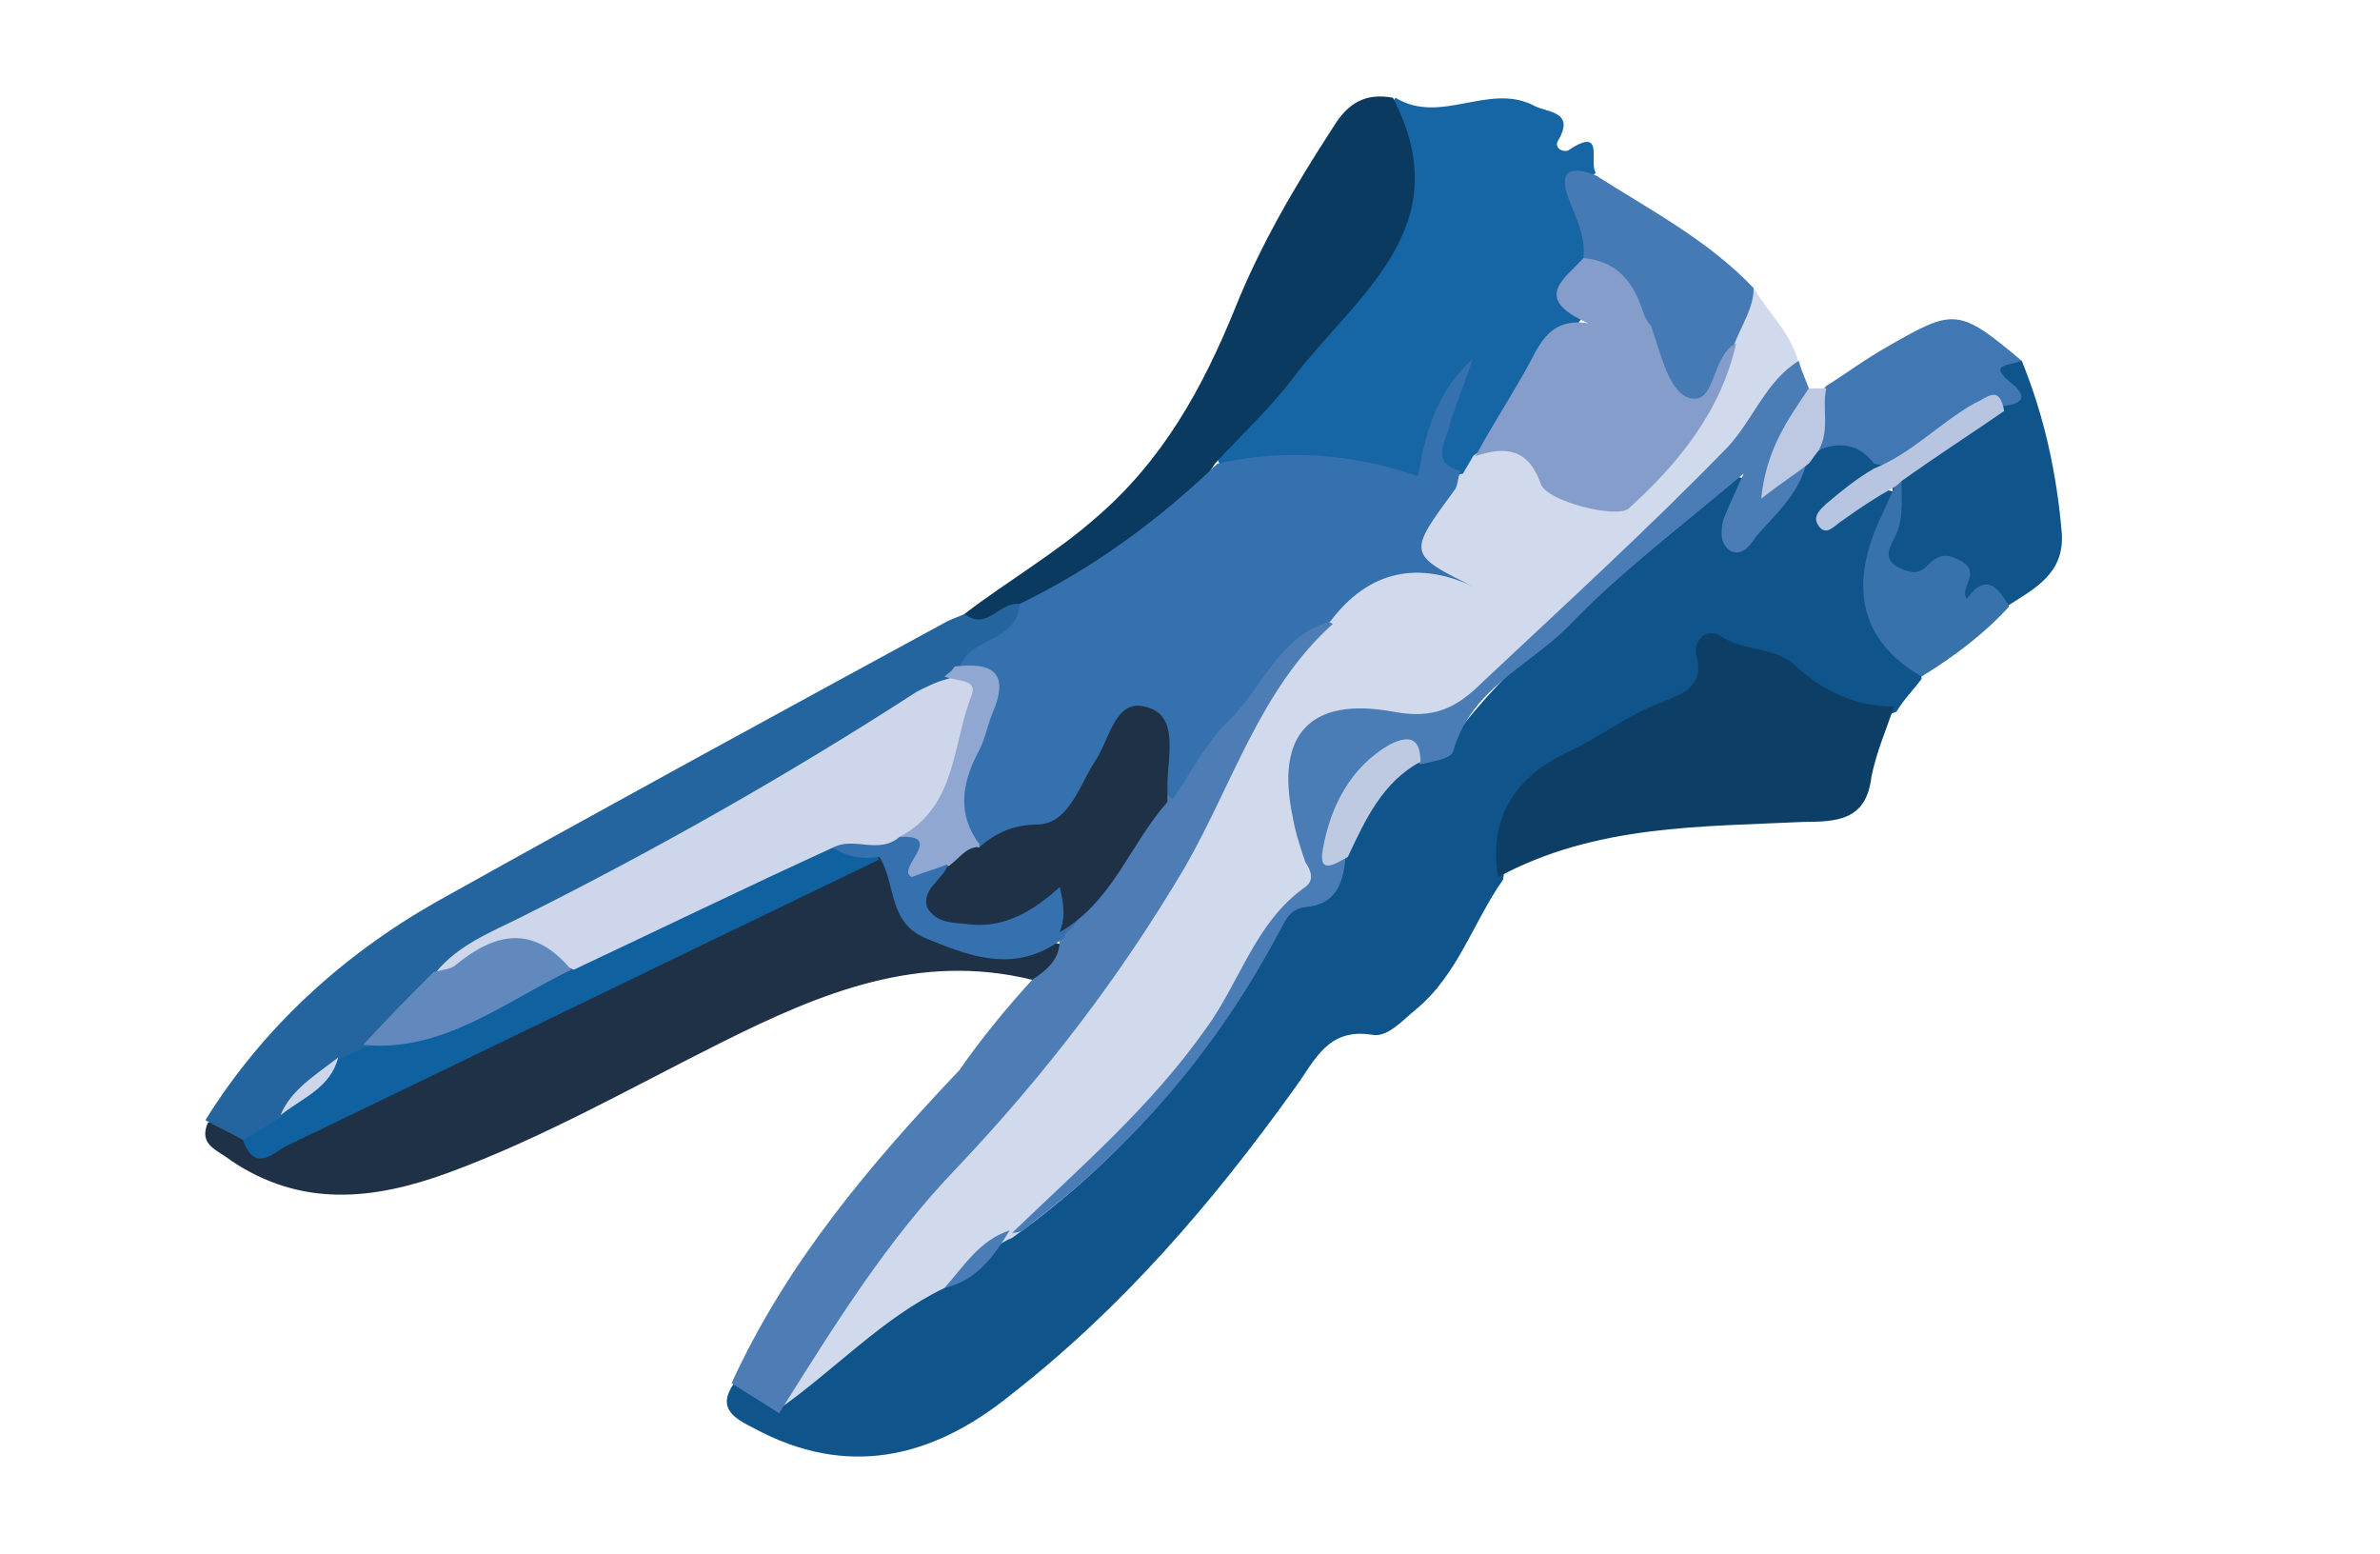 <svg xmlns="http://www.w3.org/2000/svg" xmlns:xlink="http://www.w3.org/1999/xlink" id="Calque_1" x="0px" y="0px" width="95px" height="62px" viewBox="0 0 95 62" style="enable-background:new 0 0 95 62;" xml:space="preserve"> <style type="text/css"> .st0{fill:#2764AD;} .st1{fill:#2C6AB1;} .st2{fill:#2A67AF;} .st3{fill:#2865AD;} .st4{fill:#2966AE;} .st5{fill:#2A68AF;} .st6{fill:#1B58A2;} .st7{fill:#316FB5;} .st8{fill:#1956A1;} .st9{fill:#3D7DBF;} .st10{fill:#4695D1;} .st11{fill:#4387C7;} .st12{fill:#184B89;} .st13{fill:#185298;} .st14{fill:#46A0D8;} .st15{fill:#14447E;} .st16{fill:#124A8D;} .st17{fill:#172F52;} .st18{fill:#18253F;} .st19{fill:#183051;} .st20{fill:#2760A1;} .st21{fill:#182945;} .st22{fill:#164074;} .st23{fill:#183E70;} .st24{fill:#1B2A45;} .st25{fill:#1C2F50;} .st26{fill:#4690CD;} .st27{fill:#4082C3;} .st28{fill:#E6EBEF;} .st29{fill:#E4EBEF;} .st30{fill:#D9E2E9;} .st31{fill:#DBE6EE;} .st32{fill:#D7E3EE;} .st33{fill:#4790CD;} .st34{fill:#E5F0F4;} .st35{fill:#F9F9F8;} .st36{fill:#BBC2DC;} .st37{fill:#A8AEC5;} .st38{fill:#A9AFC5;} .st39{fill:#B1B6CF;} .st40{fill:#ADB3CB;} .st41{fill:#A9AFC6;} .st42{fill:#A6ABC1;} .st43{fill:#C5CBE5;} .st44{fill:#959AAD;} .st45{fill:#C2C8E1;} .st46{fill:#A2A7BC;} .st47{fill:#989EB4;} .st48{fill:#DDE4F4;} .st49{fill:#CACFE9;} .st50{fill:#E8EFFA;} .st51{fill:#E5ECF8;} .st52{fill:#979DB2;} .st53{fill:#A0A5B9;} .st54{fill:#C9CFE7;} .st55{fill:#A5A9C0;} .st56{fill:#33363E;} .st57{fill:#A1A5BC;} .st58{fill:#CACFEA;} .st59{fill:#878C9E;} .st60{fill:#33363D;} .st61{fill:#DDE2F4;} .st62{fill:#9297AA;} .st63{fill:#565A67;} .st64{fill:#4A4E59;} .st65{fill:#393C47;} .st66{fill:#545765;} .st67{fill:#41444F;} .st68{fill:#353842;} .st69{fill:#32353C;} .st70{fill:#4C505B;} .st71{fill:#33353E;} .st72{fill:#34363E;} .st73{fill:#4A4E5B;} .st74{fill:#3E424B;} .st75{fill:#6B6E7D;} .st76{fill:#454854;} .st77{fill:#363941;} .st78{fill:#6C707F;} .st79{fill:#393B44;} .st80{fill:#434751;} .st81{fill:#434750;} .st82{fill:#41454E;} .st83{fill:#84899C;} .st84{fill:#434652;} .st85{fill:#494B53;} .st86{fill:#5B5D64;} .st87{fill:#A3A4B2;} .st88{fill:#383D48;} .st89{fill:#4E535D;} .st90{fill:#454A55;} .st91{fill:#838899;} .st92{fill:#383B47;} .st93{fill:#5A5F6C;} .st94{fill:#E6EBF7;} .st95{fill:#3A3F49;} .st96{fill:#E9EFF8;} .st97{fill:#4C515D;} .st98{fill:#363B45;} .st99{fill:#EAEFF7;} .st100{fill:#5E6370;} .st101{fill:#E9EEF7;} .st102{fill:#323743;} .st103{fill:#E2E7F4;} .st104{fill:#D1D7ED;} .st105{fill:#3C404B;} .st106{fill:#3F4452;} .st107{fill:#4C505C;} .st108{fill:#393E4B;} .st109{fill:#40444E;} .st110{fill:#3B3F48;} .st111{fill:#E5EBF4;} .st112{fill:#EFF4F7;} .st113{fill:#23598F;} .st114{fill:#A4A5A5;} .st115{fill:#2369AE;} .st116{fill:#C1C1CB;} .st117{fill:#A5A4A3;} .st118{fill:#93949C;} .st119{fill:#78787D;} .st120{fill:#C9C8C9;} .st121{fill:#A19F9F;} .st122{fill:#1E4E81;} .st123{fill:#313135;} .st124{fill:#BFBFBE;} .st125{fill:#7A7A7A;} .st126{fill:#78777E;} .st127{fill:#9B9A9A;} .st128{fill:#5C5C5B;} .st129{fill:#333337;} .st130{fill:#716F6D;} .st131{fill:#2E2C2A;} .st132{fill:#363431;} .st133{fill:#BFBEBE;} .st134{fill:#8F8F97;} .st135{fill:#272727;} .st136{fill:#262626;} .st137{fill:#2B2927;} .st138{fill:#414141;} .st139{fill:#6C6D6C;} .st140{fill:#57565C;} .st141{fill:#8C8C8C;} .st142{fill:#DEDEE8;} .st143{fill:#BDBDBC;} .st144{fill:#504D4C;} .st145{fill:#565351;} .st146{fill:#6B6B6B;} .st147{fill:#E8E8E8;} .st148{fill:#615E5D;} .st149{fill:#A4A2A2;} .st150{fill:#8C8D8D;} .st151{fill:#C2C2C1;} .st152{fill:#787879;} .st153{fill:#515151;} .st154{fill:#F6F6F5;} .st155{fill:#F3F3F3;} .st156{fill:#5690CB;} .st157{fill:#5992CC;} .st158{fill:#A9A9B3;} .st159{fill:#ACADB6;} .st160{fill:#38383D;} .st161{fill:#75757A;} .st162{fill:#323237;} .st163{fill:#5F5F64;} .st164{fill:#F8F8FA;} .st165{fill:#F9F9FB;} .st166{fill:#68686E;} .st167{fill:#92908F;} .st168{fill:#FAFAFA;} .st169{fill:#BCBBBB;} .st170{fill:#F9F9F9;} .st171{fill:#302E2B;} .st172{fill:#F6F6F6;} .st173{fill:#EFEFEF;} .st174{fill:#FDFDFD;} .st175{fill:#524F4E;} .st176{fill:#E4E3E3;} .st177{fill:#4A4A4A;} .st178{fill:#F4F4F7;} .st179{fill:#EAEAEA;} .st180{fill:#F7F7F7;} .st181{fill:#6D6B6B;} .st182{fill:#383532;} .st183{fill:#215EA7;} .st184{fill:#2766A7;} .st185{fill:#2163A5;} .st186{fill:#1E61A2;} .st187{fill:#175D9F;} .st188{fill:#175C9D;} .st189{fill:#185C9C;} .st190{fill:#285FA5;} .st191{fill:#0F548A;} .st192{fill:#225696;} .st193{fill:#D1D9EC;} .st194{fill:#154E8E;} .st195{fill:#15457C;} .st196{fill:#165092;} .st197{fill:#386CAB;} .st198{fill:#175896;} .st199{fill:#1665A5;} .st200{fill:#1E3146;} .st201{fill:#133254;} .st202{fill:#2E69A9;} .st203{fill:#1F528D;} .st204{fill:#24659F;} .st205{fill:#4E7DB6;} .st206{fill:#0D3F66;} .st207{fill:#0A3A60;} .st208{fill:#2D68A8;} .st209{fill:#4A7DB6;} .st210{fill:#1A4474;} .st211{fill:#718DC0;} .st212{fill:#0D2F53;} .st213{fill:#467AB5;} .st214{fill:#124575;} .st215{fill:#4974B0;} .st216{fill:#173A64;} .st217{fill:#0D2D4F;} .st218{fill:#4177B2;} .st219{fill:#0F3358;} .st220{fill:#16253D;} .st221{fill:#3872AB;} .st222{fill:#173454;} .st223{fill:#0E355C;} .st224{fill:#0C3055;} .st225{fill:#BDC8E2;} .st226{fill:#A0B0D5;} .st227{fill:#9BBCDF;} .st228{fill:#2A69B1;} .st229{fill:#BED3E9;} .st230{fill:#153053;} .st231{fill:#182E4C;} .st232{fill:#F8F9FB;} .st233{fill:#DFE8F1;} .st234{fill:#FAFBFC;} .st235{fill:#132640;} .st236{fill:#A6C3E3;} .st237{fill:#A3C1E2;} .st238{fill:#588BC8;} .st239{fill:#4F85C4;} .st240{fill:#194271;} .st241{fill:#F9FAFC;} .st242{fill:#BFCAE2;} .st243{fill:#D6DDEB;} .st244{fill:#0F345A;} .st245{fill:#A2B3D5;} .st246{fill:#0C3258;} .st247{fill:#DADFED;} .st248{fill:#BCC9E0;} .st249{fill:#C9D0E7;} .st250{fill:#BCC8E1;} .st251{fill:#123354;} .st252{fill:#A1B2D5;} .st253{fill:#0C3157;} .st254{fill:#B2C2DD;} .st255{fill:#A1B5D5;} .st256{fill:#A6B4D8;} .st257{fill:#9DADD4;} .st258{fill:#6485BB;} .st259{fill:#A2B1D5;} .st260{fill:#132C4B;} .st261{fill:#839CC9;} .st262{fill:#99AAD1;} .st263{fill:#A7B5D8;} .st264{fill:#EDF0F6;} .st265{fill:#B7C5E0;} .st266{fill:#BDCAE2;} .st267{fill:#3571AF;} .st268{fill:#849DCA;} .st269{fill:#1061A0;} .st270{fill:#C5CDE4;} .st271{fill:#CDD6EA;} .st272{fill:#6189BE;} .st273{fill:#90A8D1;} .st274{fill:#A1B2D6;} .st275{fill:#0C2F52;} .st276{fill:#F9FAFB;} .st277{fill:#12385E;} .st278{fill:#5E93CC;} .st279{fill:#B3CCE7;} .st280{fill:#185D9F;} .st281{fill:#185E9F;} .st282{fill:#1C63A7;} .st283{fill:#1761A6;} .st284{fill:#1965A8;} .st285{fill:#2060A2;} .st286{fill:#175D9E;} .st287{fill:#155C9E;} .st288{fill:#2469AB;} .st289{fill:#2A68AA;} .st290{fill:#1667AC;} .st291{fill:#155897;} .st292{fill:#336DAE;} .st293{fill:#1D5894;} .st294{fill:#1B5289;} .st295{fill:#13406B;} .st296{fill:#184F83;} .st297{fill:#195187;} .st298{fill:#3477B4;} .st299{fill:#3E77AF;} .st300{fill:#174675;} .st301{fill:#182944;} .st302{fill:#3C70AD;} .st303{fill:#154673;} .st304{fill:#24262A;} .st305{fill:#134B80;} .st306{fill:#0F4576;} .st307{fill:#6D8CC1;} .st308{fill:#2B6AA7;} .st309{fill:#1B334E;} .st310{fill:#0F3860;} .st311{fill:#212C3E;} .st312{fill:#102135;} .st313{fill:#122B46;} .st314{fill:#144676;} .st315{fill:#144B7F;} .st316{fill:#143E65;} .st317{fill:#C3CCE5;} .st318{fill:#859DB8;} .st319{fill:#1F4367;} .st320{fill:#7E99C9;} .st321{fill:#132943;} .st322{fill:#889ECA;} .st323{fill:#6E91B6;} .st324{fill:#7694B5;} .st325{fill:#122841;} .st326{fill:#172F4E;} .st327{fill:#153253;} .st328{fill:#1B2939;} .st329{fill:#BEC8E3;} .st330{fill:#6182BA;} .st331{fill:#4371AE;} .st332{fill:#9FAED4;} .st333{fill:#A2B1D6;} .st334{fill:#0F3357;} .st335{fill:#94A6CF;} .st336{fill:#2364A6;} .st337{fill:#FBFCFD;} .st338{fill:#89A0CB;} .st339{fill:#FCFCFD;} .st340{fill:#133C65;} .st341{fill:#88A0C9;} .st342{fill:#9AACD3;} .st343{fill:#BBC6E0;} .st344{fill:#9AACD4;} .st345{fill:#738FC3;} .st346{fill:#4E78B6;} .st347{fill:#4272B2;} .st348{fill:#203046;} .st349{fill:#5986B5;} .st350{fill:#5580B0;} .st351{fill:#8FA2B9;} .st352{fill:#90A3B9;} .st353{fill:#F6F8F9;} .st354{fill:#1A344F;} .st355{fill:#91A7CE;} .st356{fill:#C3CBE5;} .st357{fill:#C7CFE7;} .st358{fill:#5981B9;} .st359{fill:#2B323E;} .st360{fill:#7B97B5;} .st361{fill:#122C48;} .st362{fill:#6787BE;} .st363{fill:#899ECB;} .st364{fill:#96A8D2;} .st365{fill:#C2CBE5;} .st366{fill:#1C2A3A;} .st367{fill:#3476B4;} .st368{fill:#7A97B8;} .st369{fill:#7B98B8;} .st370{fill:#123352;} .st371{fill:#7D99B7;} .st372{fill:#F2F5F7;} .st373{fill:#90A4B9;} .st374{fill:#F3F5F7;} .st375{fill:#132D48;} .st376{fill:#D8DFE7;} .st377{fill:#7B96C5;} .st378{fill:#2E5CA7;} .st379{fill:#4672B6;} .st380{fill:#6CA3D7;} .st381{fill:#0A63A5;} .st382{fill:#1253A0;} .st383{fill:#3B68AF;} .st384{fill:#216EB1;} .st385{fill:#034691;} .st386{fill:#236DAD;} .st387{fill:#3F69B0;} .st388{fill:#123A5F;} .st389{fill:#A4A7B2;} .st390{fill:#4D65A7;} .st391{fill:#1D63A4;} .st392{fill:#3966AE;} .st393{fill:#AEAAAA;} .st394{fill:#9396A1;} .st395{fill:#01448D;} .st396{fill:#1555A1;} .st397{fill:#303239;} .st398{fill:#A5A2A1;} .st399{fill:#1D5389;} .st400{fill:#0C4F84;} .st401{fill:#B8B7B7;} .st402{fill:#246CAC;} .st403{fill:#B7B6B6;} .st404{fill:#0C529F;} .st405{fill:#08468F;} .st406{fill:#1D5C97;} .st407{fill:#192B4E;} .st408{fill:#094B96;} .st409{fill:#6D6A69;} .st410{fill:#888686;} .st411{fill:#D5DEF1;} .st412{fill:#1C1A16;} .st413{fill:#393533;} .st414{fill:#04458F;} .st415{fill:#1A1914;} .st416{fill:#173F65;} .st417{fill:#18203A;} .st418{fill:#2063A1;} .st419{fill:#143C62;} .st420{fill:#153C62;} .st421{fill:#090D14;} .st422{fill:#898584;} .st423{fill:#1B1915;} .st424{fill:#0B436E;} .st425{fill:#4982B8;} .st426{fill:#122439;} .st427{fill:#3062A6;} .st428{fill:#72757D;} .st429{fill:#0E4B8D;} .st430{fill:#8CA8D5;} .st431{fill:#14283D;} .st432{fill:#052451;} .st433{fill:#36373E;} .st434{fill:#464442;} .st435{fill:#25231F;} .st436{fill:#8C8A89;} .st437{fill:#16304A;} .st438{fill:#5894CC;} .st439{fill:#1254A1;} .st440{fill:#0D427B;} .st441{fill:#CDD8EE;} .st442{fill:#9CB3DD;} .st443{fill:#060A11;} .st444{fill:#070C15;} .st445{fill:#D0D9EF;} .st446{fill:#153662;} .st447{fill:#D9E1F1;} .st448{fill:#BACAE7;} .st449{fill:#070B12;} .st450{fill:#060A12;} .st451{fill:#0C1729;} .st452{fill:#151F39;} .st453{fill:#BBCAE7;} .st454{fill:#C5D1EB;} .st455{fill:#C3D0E8;} .st456{fill:#CBD6EC;} .st457{fill:#174673;} .st458{fill:#2F4F6E;} .st459{fill:#102335;} .st460{fill:#FDFDFE;} .st461{fill:#0C4D81;} .st462{fill:#295DA8;} .st463{fill:#043169;} .st464{fill:#1957A3;} .st465{fill:#0D4582;} .st466{fill:#CED8ED;} .st467{fill:#CAD6EC;} .st468{fill:#B6C8E6;} .st469{fill:#164572;} .st470{fill:#16436E;} .st471{fill:#04204A;} .st472{fill:#03183F;} .st473{fill:#9BAAD6;} .st474{fill:#FBFBFC;} .st475{fill:#041C46;} .st476{fill:#031E48;} .st477{fill:#5995CE;} .st478{fill:#5894CD;} .st479{fill:#FCFCFC;} .st480{fill:#1F1E1A;} .st481{fill:#2A2B30;} .st482{fill:#F2F2F6;} .st483{fill:#32343A;} .st484{fill:#EDEEF1;} .st485{fill:#23211D;} .st486{fill:#312F2D;} .st487{fill:#2B2926;} .st488{fill:#142231;} </style> <path class="st191" d="M76.7,27.1c-0.3,0.4-0.7,0.8-1,1.3c-1.2,0.5-2.3,0.2-3.3-0.6c-0.6-0.5-1.2-0.9-1.9-1.1 c-1.1-0.3-2-0.9-2.5,0.8c-0.2,0.6-1,0.9-1.6,1.2c-0.7,0.3-1.3,0.6-2,1c-2.4,1.1-4.1,2.7-4.4,5.4c-1.2,1.7-1.8,3.8-3.5,5.2 c-0.5,0.4-1.1,1.1-1.7,1c-1.8-0.3-2.3,1-3.1,2.1c-3.3,4.6-6.9,8.8-11.4,12.3c-3.1,2.5-6.5,3.3-10.2,1.3c-0.8-0.4-1.5-0.8-0.8-1.8 c0.8-0.3,1.2,0.6,2,0.5c1.8-1,3.1-2.6,4.9-3.6c0.5-0.3,1-0.8,1.6-0.9c1.1-0.2,1.7-1.3,2.5-1.9c0.1-0.1,0.3-0.2,0.4-0.3 c4.1-2.9,7.3-6.5,9.8-10.9c0.5-1,0.9-2,2.2-2.4c0.7-0.2,0.8-0.9,1-1.5c0.8-1.6,1.4-3.2,3.1-4c0.4-0.2,0.9-0.3,1.1-0.6 c2.9-4,7.1-6.6,10.6-10c0.3-0.3,0.7-0.7,1.1-0.5c0.6,0.3,0.3,0.9,0.2,1.3c0,0.2-0.2,0.5,0,0.9c1.1-0.6,1.6-1.8,2.3-2.8 c0.2-0.2,0.3-0.4,0.6-0.6c1-0.5,1.8-0.4,2.5,0.5c0.2,1-0.8,1.2-1.2,1.8c0.6-0.3,1.1-1,1.9-0.4c0.1,1.1-0.5,2.1-0.6,3.2 c-0.2,1.4,0,2.6,1.3,3.4C76.5,26.5,76.7,26.7,76.7,27.1z"></path> <path class="st193" d="M37.7,51.4c-2.5,1.2-4.4,3.3-6.7,4.9c-0.6-0.9,0.2-1.4,0.6-1.9c2.8-3.8,5.4-7.6,8.7-11 c3.8-3.9,6.5-8.7,8.8-13.6c0.9-1.9,2-3.7,3.6-5.1c0.2-0.2,0.4-0.3,0.5-0.5c1.2-1.5,2.6-2.6,4.2-1.1c-1.6-0.7-1.8-1.4-0.5-2.9 c0.3-0.4,0.7-0.8,0.9-1.4c0.2-0.3,0.4-0.6,0.7-0.8c1.2-0.7,2.1-0.4,2.9,0.6c1.7,1.8,3.1,1.8,4.6,0c1.2-1.5,2.4-3,2.8-5 c0.3-0.7,0.4-1.6,1.2-2.1c0.6,1,1.5,1.8,1.8,3c-1.1,2.3-2.7,4.2-4.5,5.9c-2.8,2.6-5.6,5.1-8.4,7.7c-0.9,0.8-1.8,1.3-3,1 c-0.7-0.2-1.4-0.2-2-0.1c-1.4,0.3-2.1,1.2-2,2.7c0.1,0.9,0.3,1.7,0.6,2.6c0.2,0.8,0.3,1.5-0.7,1.9c-0.5,0.2-0.7,0.7-0.9,1.1 c-2.6,4.8-6,8.9-10.5,12.1l0,0C39.4,49.8,38.8,50.8,37.7,51.4z"></path> <path class="st199" d="M58.8,18.2c-0.1,0.2-0.3,0.5-0.4,0.7c-1.1,0.3-1.1-0.5-1-1.1c0.2-0.8,0.4-1.7,0.7-2.1 c-0.3,0.6-0.8,1.6-0.9,2.7c-0.1,0.7-0.4,1.1-1.1,0.9c-2.4-0.7-4.9-0.6-7.3-0.6c-0.6-0.8,0.1-1.3,0.5-1.7c2.3-2.2,4.1-4.8,6.1-7.2 c0.8-1,1-1.9,0.6-3.1c-0.3-0.9-1-1.8-0.3-2.8c1.8,1.1,3.7-0.6,5.5,0.3c0.5,0.3,1.7,0.2,1,1.4C62,5.9,62.4,6.1,62.6,6 c1.5-1,0.8,0.5,1.1,0.9c-0.6,0.4-0.6,1-0.3,1.6c0.2,0.6,0.3,1.2,0.1,1.8C63.3,10.6,63,11,63,11.1c1,1.9-0.9,2.3-1.6,3.3 C60.7,15.8,60.1,17.3,58.8,18.2z"></path> <path class="st200" d="M41.2,39.1c-4.5-1.1-8.4,0.5-12.4,2.5c-3.6,1.8-7.1,3.8-10.9,5.2c-3,1.1-5.9,1.4-8.7-0.5 c-0.5-0.4-1.3-0.6-0.9-1.5c0.7-0.2,1.2,0.2,1.7,0.6c0.8,0.5,1.4-0.1,2.1-0.4c7-3.5,14-6.7,21-10.2c0.7-0.4,1.5-0.7,2.3-0.6 c0.2,0.1,0.4,0.3,0.5,0.5c1.3,3,2.3,3.6,5.6,3c0.3-0.1,0.6-0.1,0.9,0C42.6,38.6,42.2,39,41.2,39.1z"></path> <path class="st204" d="M9.7,45.5c-0.5-0.3-1-0.5-1.5-0.8c2.3-3.7,5.5-6.6,9.2-8.7c6.8-3.8,13.6-7.5,20.4-11.2 c0.2-0.1,0.5-0.2,0.7-0.3c0.9,0.2,1.4-1.2,2.4-0.4c0.3,0.9-0.3,1.2-0.8,1.6c-0.6,0.4-1.1,0.7-1.6,1.2c-0.2,0.2-0.4,0.3-0.6,0.5 c-6,3.7-12.1,7.3-18.4,10.3c-0.6,0.3-1.1,0.7-1.5,1.1c-1,1.1-2,2.1-3.1,3c-0.4,0.3-0.8,0.6-1.3,0.8c-0.9,0.4-1.5,1.2-2.1,2 C10.9,45.1,10.5,45.7,9.7,45.5z"></path> <path class="st205" d="M41.2,39.1c0.6-0.4,1.1-0.8,1.1-1.6c-0.1-0.3,0.1-0.5,0.3-0.7c1.5-1.5,2.6-3.4,3.9-5.1c1.3-2.2,3-4.1,4.7-6 c0.5-0.5,1-1.4,2-0.8c-2.9,2.6-4,6.4-5.9,9.7c-2.6,4.4-5.6,8.3-9.1,12c-2.8,2.9-4.9,6.3-7.1,9.8c-0.6-0.4-1.3-0.8-1.9-1.2 c2.2-4.8,5.5-8.7,9.1-12.5C39.2,41.4,40.2,40.2,41.2,39.1z"></path> <path class="st206" d="M59.8,35c-0.4-2.4,0.7-4,2.8-5c1.3-0.6,2.4-1.5,3.8-2c0.7-0.3,1.7-0.6,1.3-1.9c-0.1-0.5,0.4-1.1,1-0.7 c0.9,0.6,2.2,0.4,3,1.2c1.1,1,2.4,1.6,3.9,1.6c-0.3,0.9-0.7,1.8-0.9,2.8c-0.2,1.7-1.3,1.8-2.7,1.8C67.9,33,63.7,32.9,59.8,35z"></path> <path class="st207" d="M40.7,24.1c-0.8-0.1-1.3,1.1-2.2,0.4c1.7-1.3,3.6-2.4,5.2-3.8c2.7-2.3,4.3-5.2,5.6-8.4c1-2.5,2.4-4.9,3.9-7.2 c0.6-1,1.3-1.4,2.4-1.2c2.7,5.2-1.5,7.9-4,11.2c-0.9,1.2-2.1,2.3-3.1,3.4C46.7,21.3,44.1,23.2,40.7,24.1z"></path> <path class="st209" d="M40.4,49.2c2.7-2.6,5.5-5,7.7-8.1c1.4-1.9,2-4.3,4-5.7c0.4-0.3,0.2-0.7,0-1c-0.2-0.6-0.4-1.2-0.5-1.8 c-0.7-3.3,0.7-4.8,4-4.2c1.6,0.3,2.5-0.1,3.6-1.2c3.3-3.1,6.7-6.2,9.8-9.4c1-1.1,1.5-2.6,2.8-3.4c0.1,0.4,0.3,0.8,0.4,1.1 c0.2,1.2-1,1.9-1.1,3c0.3,0.2,0.7-0.2,1,0c-0.3,1.2-1.2,2-2,2.9c-0.2,0.3-0.5,0.8-1,0.6c-0.5-0.3-0.4-0.9-0.3-1.3 c0.2-0.5,0.4-0.9,0.8-1.8c-2.6,2.2-5,4-7,6.1c-1.6,1.6-3.9,2.5-4.6,5c-0.1,0.3-0.9,0.4-1.3,0.5c-1-0.7-1.7,0.1-2.2,0.7 c-0.6,0.9-1.7,1.8-0.8,3.1c-0.1,1-0.4,1.8-1.6,1.9c-0.7,0.1-0.8,0.6-1.1,1.1c-2.4,4.5-5.7,8.4-9.8,11.5C41,49,40.8,49.2,40.4,49.2z"></path> <path class="st191" d="M80.7,14.4c0.9,2.2,1.4,4.5,1.6,6.9c0.1,1.6-1.1,2.2-2.2,2.9c-0.5,0.3-0.5-0.7-1.5-0.3 c-1.3,0.6-0.4-0.8-0.5-1.4c-0.5,0.3-1.1,0.4-1.6,0.6c-1.1,0.2-1.8-0.5-1.5-1.6c0.2-0.8,0.7-1.4,0.5-2.3c0.9-1.6,2.6-2.2,3.9-3.3 C79.8,14.4,79.8,14.4,80.7,14.4z"></path> <path class="st213" d="M63.2,10.3c0.1-0.9-0.3-1.6-0.6-2.4c-0.4-1.1,0.1-1.3,1.1-0.9c2.2,1.4,4.5,2.6,6.3,4.5c0,0.8-0.5,1.5-0.8,2.3 c-0.4,0.6-0.5,1.2-0.9,1.8c-0.7,1.1-1.1,1.1-1.9,0.1c-0.3-0.5-0.6-1-0.8-1.5C65.3,12.5,64.4,11.3,63.2,10.3z"></path> <path class="st218" d="M80.7,14.4c-0.5,0.2-1.4,0.1-0.4,0.9c0.6,0.5,0.5,0.8-0.3,0.9c-1.3-0.2-2,0.9-3,1.4c-0.7,0.4-1.2,1.2-2.2,0.9 c-0.6-0.8-1.4-0.9-2.3-0.5c-0.2-0.9-0.4-1.8,0.4-2.6c0.8-0.5,1.6-1.1,2.5-1.6C78,12.3,78.2,12.3,80.7,14.4z"></path> <path class="st221" d="M75.9,19.2c0,0.8,0.1,1.6-0.3,2.3c-0.2,0.4-0.4,0.8,0.1,1.1c0.4,0.2,0.8,0.4,1.2,0c0.4-0.4,0.7-0.6,1.4-0.2 c0.8,0.5-0.1,1,0.2,1.5c0.8-1.1,1.3-0.4,1.7,0.3c-1,1.1-2.2,2-3.5,2.8c-2.4-1.4-2.9-3.5-1.7-6.2c0.2-0.4,0.4-0.9,0.6-1.3 C75.6,19.3,75.7,19.2,75.9,19.2z"></path> <path class="st225" d="M72.9,15.5c-0.2,0.8,0.2,1.8-0.4,2.6c-0.1,0.1-0.2,0.3-0.3,0.4c-0.5,0.4-1,0.7-1.9,1.4c0.2-2,1.1-3.2,1.9-4.4 C72.5,15.5,72.7,15.5,72.9,15.5z"></path> <path class="st265" d="M75.9,19.2c-0.1,0.1-0.2,0.2-0.4,0.3c-0.7,0.4-1.3,0.8-2,1.3c-0.3,0.2-0.6,0.6-0.9,0.2 c-0.3-0.4,0.1-0.7,0.3-0.9c0.6-0.5,1.2-1,1.9-1.4c1.5-0.6,2.6-1.8,4-2.6c0.5-0.2,1-0.8,1.2,0.3C78.7,17.3,77.3,18.2,75.9,19.2z"></path> <path class="st266" d="M53.8,34.2c-0.4,0.2-1.2,0.8-1-0.3c0.3-1.7,1.1-3.3,2.7-4.2c0.8-0.4,1.2-0.2,1.2,0.7 C55.2,31.2,54.5,32.7,53.8,34.2z"></path> <path class="st209" d="M37.7,51.4c0.8-0.9,1.4-1.9,2.6-2.3C39.7,50.1,39,51.1,37.7,51.4z"></path> <path class="st267" d="M40.7,24.1c2.9-1.4,5.5-3.3,7.9-5.6c2.7-0.6,5.4-0.4,8,0.5c0.3-1.6,0.6-3.2,2.2-4.7c-0.4,1.2-0.8,2.1-1,2.9 c-0.2,0.6-0.6,1.3,0.5,1.6c-0.1,0.2-0.1,0.5-0.2,0.7c-1.9,2.6-2,2.6,0.9,4c-2.4-1.2-4.4-0.7-5.9,1.3c-2.1,0.6-2.7,2.7-4.1,4 c-0.9,0.9-1.5,2.1-2.2,3.1c-0.7-0.6-0.4-1.5-0.5-2.3c-0.1-0.4-0.1-0.8-0.6-0.8c-0.4,0-0.5,0.3-0.7,0.5c-0.6,0.8-1,1.7-1.6,2.5 c-0.7,0.9-1.4,1.8-2.8,1.4c-0.7-0.2-0.5,1.2-1.3,0.7c-1.3-0.7-1.4-1.8-0.9-3c0.3-0.6,0.3-1.3,0.7-1.9c0.6-1.1,0.2-1.8-0.8-2.3 C38.6,25.4,40.6,25.7,40.7,24.1z"></path> <path class="st268" d="M63.2,10.3c1.2,0.1,1.9,0.8,2.3,1.9c0.1,0.3,0.2,0.6,0.4,0.8c0.4,1.1,0.7,2.7,1.6,2.9c1,0.2,0.8-1.7,1.8-2.2 c-0.6,2.7-2.3,4.8-4.3,6.6c-0.5,0.4-3.3-0.3-3.5-1c-0.5-1.4-1.4-1.5-2.6-1.1c0.7-1.3,1.5-2.5,2.2-3.8c0.5-1,1-1.7,2.3-1.5 C61.1,11.9,62.5,11.1,63.2,10.3z"></path> <path class="st269" d="M9.7,45.5c0.5-0.3,1-0.6,1.5-0.9c0.7-0.8,1.6-1.4,2.3-2.3c0.3-0.2,0.7-0.3,1-0.5c2.9-0.6,5.5-2.1,8.1-3.4 c3.6-1.5,6.9-3.7,10.7-4.8c0.7,0.1,1.4,0.2,1.8,0.7c-7.9,3.8-15.7,7.6-23.6,11.4C11,45.9,10.2,46.9,9.7,45.5z"></path> <path class="st267" d="M35.1,34.2c-0.7,0.1-1.3,0-1.9-0.4c0.6-1.2,1.8-0.3,2.6-0.7c0.5,0,1.4,0.1,1.2,0.5c-0.6,1.2,0.7,0.6,0.9,1 c-0.3,1.5,0.5,1.8,1.8,1.7c0.6-0.1,1.1-0.3,1.6-0.5c0.5-0.2,1-0.8,1.5-0.3c0.5,0.6,0.4,1.2-0.2,1.7c-0.1,0.1-0.1,0.1-0.1,0.2 c-1.8,1.4-3.5,0.9-5.4,0.1C35.4,36.9,35.8,35.3,35.1,34.2z"></path> <path class="st271" d="M35.9,33.4c-0.8,0.7-1.8,0-2.6,0.4c-3.5,1.6-7,3.3-10.4,4.9c-1.6-0.7-3.1-1-4.6,0.2c-0.2,0.2-0.6,0.1-0.9-0.1 c0.9-1.1,2.2-1.6,3.4-2.2c5.4-2.7,10.7-5.7,15.8-9c0.4-0.2,0.8-0.4,1.2-0.5c0.9-0.3,1.7-0.1,1.4,0.9c-0.3,1.5-0.6,3-1.4,4.3 C37.3,33,36.6,33.2,35.9,33.4z"></path> <path class="st272" d="M17.3,38.8c0.3-0.1,0.7-0.1,0.9-0.3c1.6-1.3,3.1-1.6,4.6,0.2c-2.7,1.3-5.1,3.3-8.3,3 C15.4,40.7,16.4,39.7,17.3,38.8z"></path> <path class="st273" d="M35.9,33.4c2.3-1.2,2.1-3.7,2.9-5.7c0.2-0.6-0.6-0.5-1.1-0.7c0.1-0.1,0.3-0.2,0.4-0.4 c1.6-0.2,2.2,0.3,1.5,1.9c-0.2,0.5-0.3,1.1-0.6,1.6c-0.6,1.2-0.8,2.4,0.1,3.6c-0.3,0.5-0.7,0.9-1.3,0.8c-0.5,0.2-0.9,0.3-1.4,0.5 C35.7,34.7,37.8,33.3,35.9,33.4z"></path> <path class="st271" d="M13.5,42.2c-0.3,1.2-1.4,1.6-2.3,2.3C11.6,43.5,12.6,42.9,13.5,42.2z"></path> <path class="st200" d="M37.8,34.6c0.5-0.3,0.7-0.8,1.3-0.8c0.7-0.6,1.4-0.9,2.4-0.9c1.2-0.1,1.6-1.6,2.2-2.5c0.6-0.9,0.8-2.5,2-2.2 c1.4,0.3,0.9,2,0.9,3.1c0,0.2,0,0.5,0,0.7c-1.5,1.7-2.2,4-4.3,5.2c0.2-0.5,0.2-1,0-1.8c-1.1,1-2.2,1.6-3.5,1.5 c-0.7-0.1-1.4,0-1.8-0.7C36.8,35.5,37.6,35.1,37.8,34.6z"></path> </svg>